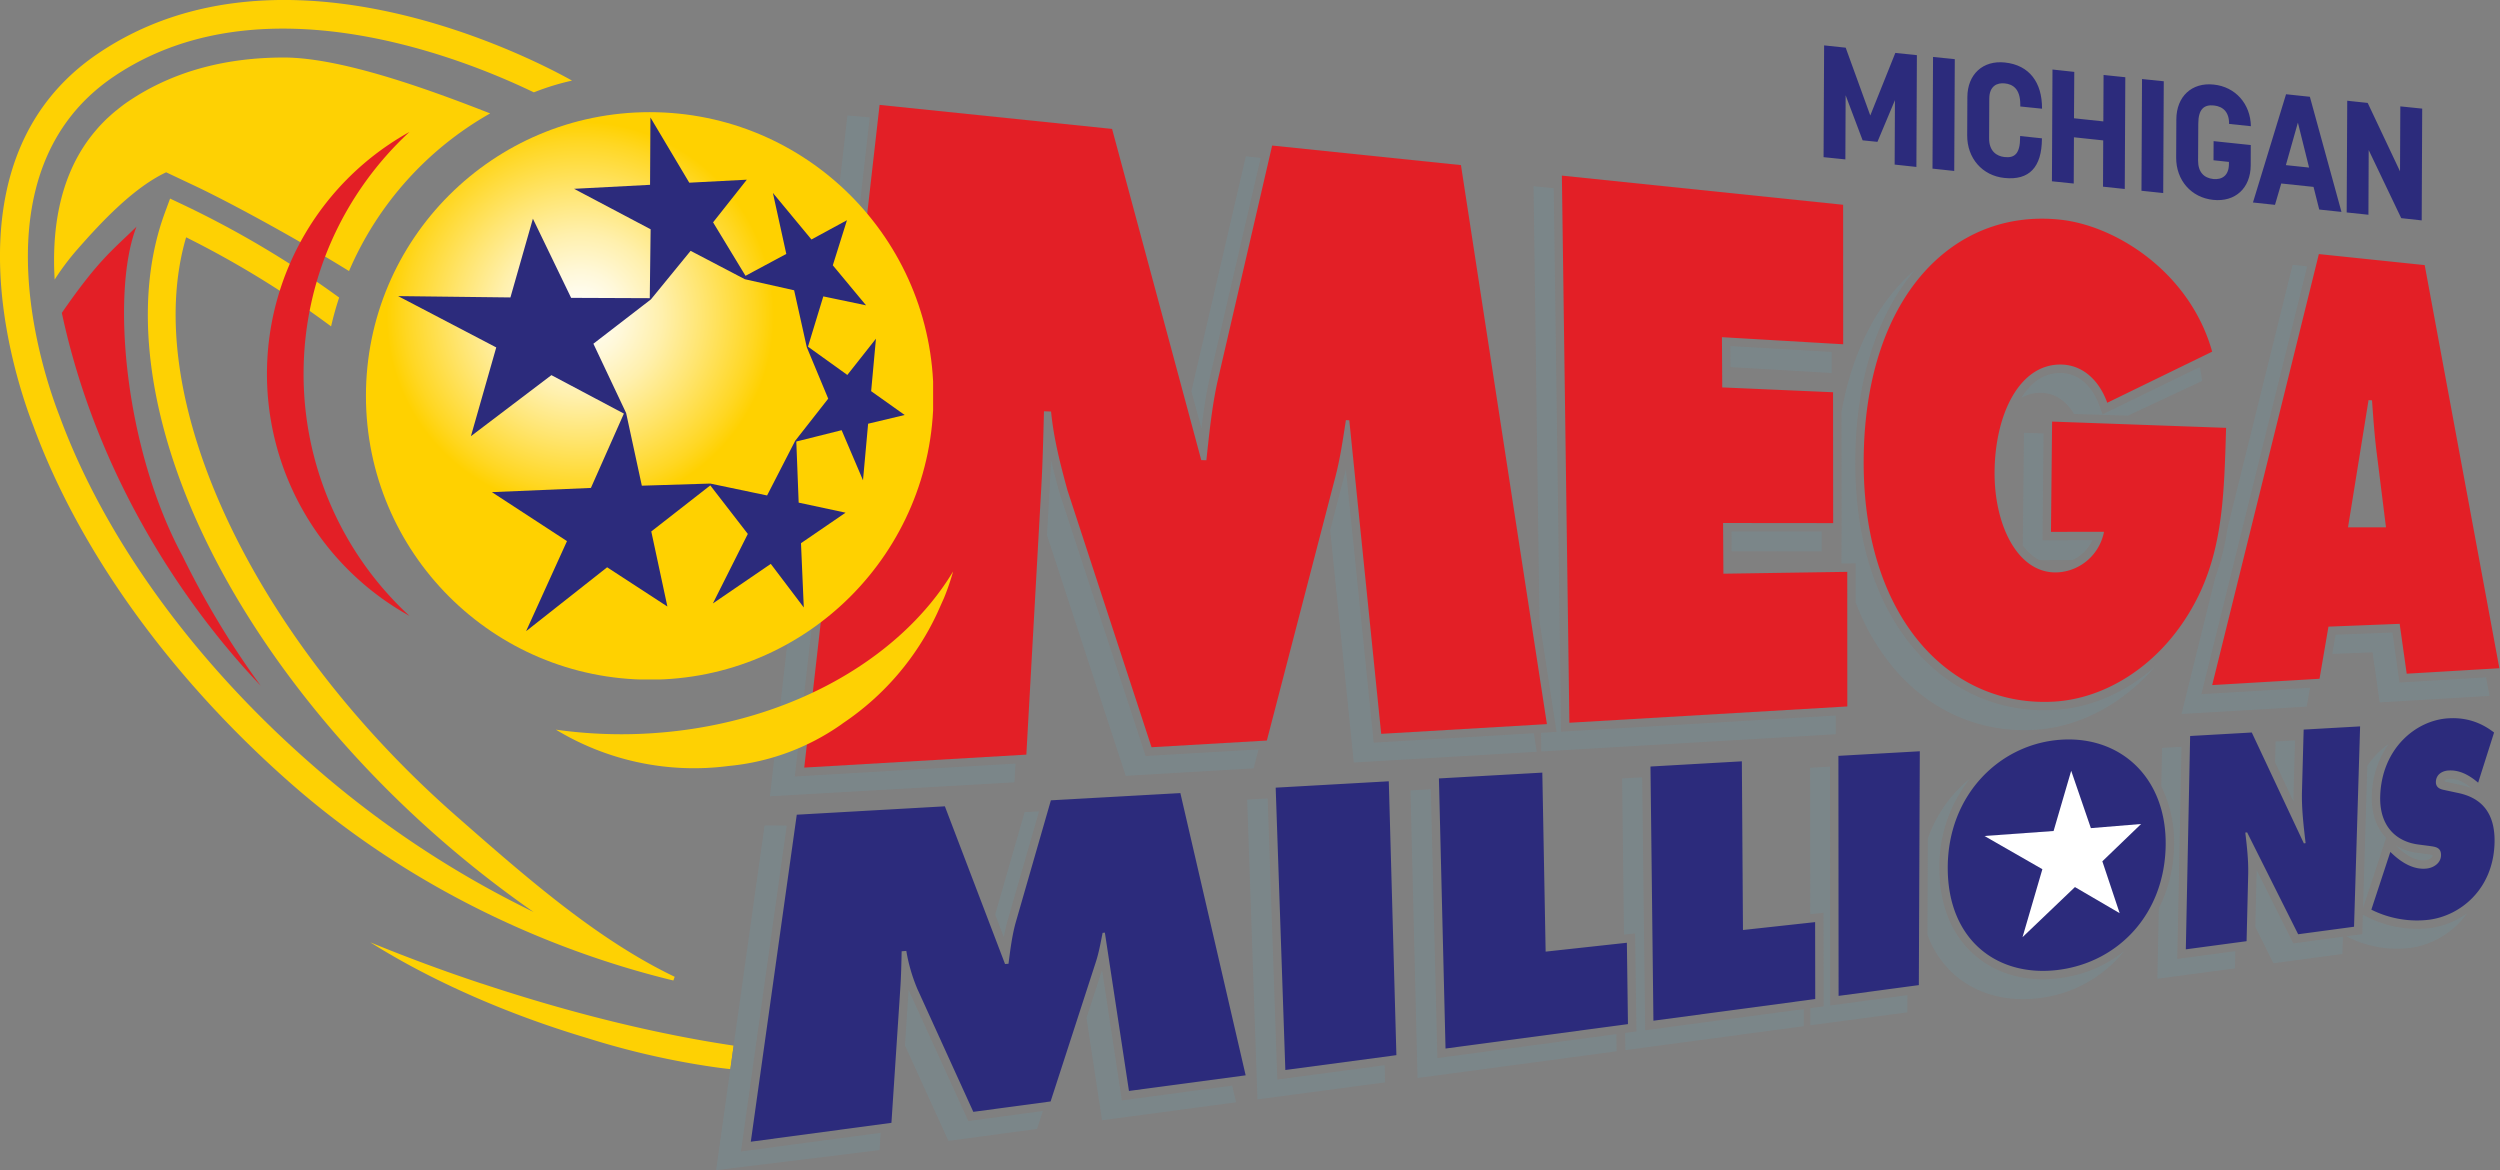 <svg xmlns="http://www.w3.org/2000/svg" width="447.2" height="209.37"><rect width="100%" height="100%" fill="#808080" stroke="none"/><defs><clipPath id="d" clipPathUnits="userSpaceOnUse"><path d="M0 0h336v158H0Z"/></clipPath><clipPath id="b" clipPathUnits="userSpaceOnUse"><path d="M0 0h448v210.667H0Z"/></clipPath><clipPath id="a" clipPathUnits="userSpaceOnUse"><path d="M65.459 70.817c0 28.038 22.729 50.762 50.76 50.762 28.036 0 50.76-22.724 50.76-50.762 0-28.03-22.724-50.754-50.76-50.754-28.031 0-50.76 22.724-50.76 50.754"/></clipPath><radialGradient id="c" cx="-77.9" cy="865.27" r="1.67" fx="-77.9" fy="865.27" gradientTransform="matrix(17.704 0 0 -17.704 1457.002 15361.005)" gradientUnits="userSpaceOnUse" spreadMethod="pad"><stop offset="0" style="stop-opacity:1;stop-color:#fff"/><stop offset=".07" style="stop-opacity:1;stop-color:#fffdf4"/><stop offset=".2" style="stop-opacity:1;stop-color:#fff8d9"/><stop offset=".37" style="stop-opacity:1;stop-color:#fff0ad"/><stop offset=".56" style="stop-opacity:1;stop-color:#ffe570"/><stop offset=".79" style="stop-opacity:1;stop-color:#ffd723"/><stop offset=".88" style="stop-opacity:1;stop-color:#ffd100"/><stop offset="1" style="stop-opacity:1;stop-color:#ffd100"/></radialGradient></defs><path d="M64.664 132a229 229 0 0 1-14.984-5.551c8.062 5.086 18.3 9.637 29.207 12.879a108 108 0 0 0 14.625 3.508c1.687.277 3.004.473 4.5.633l.441-3.153c-10.164-1.515-21.629-4.281-33.789-8.324" style="fill:#fed103;fill-opacity:1;fill-rule:nonzero;stroke:none" transform="scale(1.333)"/><path d="m232.371 73.973 12.09.015v-2.672l-12.102-.007zm14.754-2.649-.016 4.289 1.907-.019v5.234a30.1 30.1 0 0 0 5.422 9.188c4.531 5.168 10.597 7.964 17.21 7.964q.733 0 1.465-.046c5.946-.368 11.699-3.442 16.035-8.43-3.902 3.406-8.574 5.476-13.375 5.762-.484.031-.972.043-1.453.043-6.621 0-12.691-2.789-17.211-7.965-5.328-6.082-8.148-14.828-8.14-25.282 0-10.769 2.843-19.808 8.047-25.882l-.45.375c-4.804 4.336-8.039 10.824-9.449 18.726l.016 16.043zm34.598-16.898c-.969-2.653-2.77-4.242-4.934-4.371a5.4 5.4 0 0 0-4.125 1.574 8.5 8.5 0 0 0-1.391 1.742 5.24 5.24 0 0 1 2.852-.652c1.703.105 3.172 1.125 4.199 2.832l7.231.226 9.968-4.664-.257-1.562-.09-.289-13.028 6.343zm-147.016 71.347c.137-.761.301-1.519.512-2.261l4.215-14.633-1.938.109-3.949 13.735z" style="fill:#7b8689;fill-opacity:1;fill-rule:nonzero;stroke:none" transform="scale(1.333)"/><path d="m271.598 58.074-.149 15.125c.246.332.5.637.778.903.421.421.906.781 1.433 1.062l4.461-.008a5.5 5.5 0 0 0 2.672-2.668l-6.699.016.136-14.34zm-62.715 40.145-2.086.121.031 2.504 39.524-2.317v-2.511l-36.864 2.168-.988-72.922-2.707-.278.793 58.313zm23.34-48.957 13.582.8v-2.828l-13.598-.793zm99.449 56.535v-.024c-1.125-.929-2.098-1.328-3.09-1.253-.187.015-.496.074-.562.339l.316.075 1.801.39c.5.102 1.027.254 1.535.465zm-6.133 9.637c.008 0 .883-.129.906-.676v-.024l-.39-.066-1.649-.219a7.4 7.4 0 0 1-2.926-1.004l.426.407c1.285 1.175 2.508 1.714 3.633 1.582m-5.336-3c-1.199-1.239-1.992-3.075-1.918-5.649a12.46 12.46 0 0 1 2.25-6.945 11.3 11.3 0 0 0-2.851 2.926l-.582 19.078zm-22.926-34.957-4.531 18.335 16.801-.988.441-2.535-14.578.859 14.199-57.402-1.953-.203-8.707 35.195a36 36 0 0 1-1.664 6.739zm23.77 7.402-7.629.297-.441 2.574 5.406-.211.953 6.715 14.742-.871-.465-2.485-11.617.692zm-13.262 22.707a28 28 0 0 1 0-1.41l.188-6.824-2.602.152-.074 2.789zm-138.898-7.02-15.153.887-11.558-35.324a134 134 0 0 1-1.145-4.418 162 162 0 0 1-.172 3.766l-.355 6.351 10.562 32.285 17.161-1.004.66-2.55zm107.625 30.684c-.805.105-1.598.164-2.371.164-3.547 0-6.75-1.133-9.196-3.277-3.105-2.723-4.726-6.809-4.695-11.813a18.97 18.97 0 0 1 4.094-11.828c-2.535 2.035-4.5 4.801-5.641 8.027l-.051 12.899a13.16 13.16 0 0 0 3.621 5.379c2.446 2.144 5.649 3.277 9.204 3.277q1.16 0 2.363-.164a17.18 17.18 0 0 0 11.199-6.273 17.3 17.3 0 0 1-8.527 3.601zm-70.676-32.852-21.492 1.262-3.742-36.683q-.16.734-.356 1.457l-1.746 6.718 3.172 31.172 24.547-1.441-.383-2.492zm14.934 39.856-.399-33.945-2.691.152.246 20.961 1.496-.164.18 13.156-1.524.199.031 2.305 23.946-3.211v-2.301zm86.976-11.652-4.926-9.848v.547l-.172 7.086 2.438 4.875 9.246-1.246.074-2.317zm18.383-2.063a14.77 14.77 0 0 1-8.438-1.48l-.613-.321-.074 2.617-2.145.286.172.089a14.75 14.75 0 0 0 8.438 1.469c2.742-.367 5.66-1.918 7.582-4.625a11.24 11.24 0 0 1-4.922 1.965m-133.242 17.449-.879-36.082-2.731.16.946 38.594 26.715-3.586-.032-2.301zm99.289-13.312.57-28.461-2.609.148-.106 5.153a17 17 0 0 1 1.711 8.035 19.16 19.16 0 0 1-2.039 8.34l-.195 9.449 10.41-1.387.051-2.316-7.797 1.047zm-46.574 6.25-.024-32.047-2.668.148.016 19.657 1.777-.196.024 12.559-1.786.238v2.301l13.012-1.738.008-2.309zm-109.329-32.453-29.617 1.73 10.059-88.453-3-.254-10.395 91.363 32.813-1.875zm-36.839 52.05 6.144-43.734-2.976-.023-6.504 46.261 21.929-2.691.149-2.324zm61.793-97.019c.277-2.281.601-4.555 1.097-6.723l6.852-29.593-1.992-.211-7.305 31.515zm10.179 87.367-1.293-37.726-2.75.156 1.379 40.23 17.129-2.285-.059-2.305zm-20.859 2.797-2.656-17.504-2.09 6.441 2.086 13.723 17.984-2.406-.519-2.242zm-20.609 2.758-7.876-17.285-.128-.344v.012l-.493 7.48 5.832 12.809 11.899-1.606.777-2.406-10.011 1.348z" style="fill:#7b8689;fill-opacity:1;fill-rule:nonzero;stroke:none" transform="scale(1.333)"/><path d="m118.035 14.078 31.199 3.223 11.969 44.445.684.016c.383-3.547.758-7.305 1.531-10.731l7.297-31.5 25.336 2.625 11.535 75.016-22.238 1.305-4.282-42.079-.453-.019c-.402 2.594-.785 5.277-1.453 7.762l-9.156 35.234-15.473.898-11.289-34.5c-.976-3.57-1.844-6.949-2.195-10.55l-.953-.032c-.09 3.375-.168 6.856-.36 10.223l-2.004 35.852-29.804 1.738zm91.559 9.488 37.742 3.914.008 18.719-16.27-.953.039 6.742 14.871.649.016 17.562-14.773-.015.043 6.804 16.621-.25.007 18.063-37.296 2.187zm89.133 33.848c-.286 9.621-.43 17.637-5.2 25.223-4.371 6.996-11.175 11.097-17.82 11.511-6.758.411-13.066-2.183-17.758-7.546-4.816-5.504-7.863-13.844-7.855-24.54 0-21.988 11.851-34.124 26.363-32.585 7.574.808 17.438 7.125 20.402 17.714l-14.078 6.856c-1.156-3.188-3.375-4.969-5.926-5.117-5.82-.317-9.152 6.675-9.195 14.422-.051 7.027 3.039 13.546 8.281 13.464a6.714 6.714 0 0 0 6.403-5.453l-7.117.008.152-14.797 23.34.84zm16.363 13.348 2.754-17.071.465.032c.171 2.39.343 4.851.652 7.238l1.223 9.801h-5.102zm-2.625 13.328 9.555-.375.945 6.691 12.433-.734-10.019-54.098-14.203-1.48-14.313 57.84 14.403-.848z" style="fill:#e31f26;fill-opacity:1;fill-rule:nonzero;stroke:none" transform="scale(1.333)"/><path d="m171.188 105.699 15.179-.855 1.02 36.75-14.903 1.992zm21.906-1.238 13.875-.781.445 24.023 10.902-1.191.145 10.918-24.481 3.277zm28.39-1.598 12.262-.699.149 22.637 9.683-1.059.016 10.32-21.715 2.911zm25.219-1.433 10.922-.614-.129 31.379-10.769 1.446zm47.199-2.664 8.274-.469 6.988 14.879.234-.031c-.261-2.258-.546-4.598-.488-6.938l.227-8.301 7.574-.429-.813 26.886-7.5 1.008-6.847-13.668-.246.024c.226 1.914.429 3.699.39 5.55l-.218 9.024-8.153 1.094zm26.864 15.558.371.344c1.289 1.184 2.847 2.078 4.527 1.883.715-.074 1.859-.586 1.906-1.754.039-1.164-.906-1.164-1.566-1.277l-1.449-.188c-2.871-.359-5.274-2.332-5.145-6.508.203-6.375 4.793-10.195 9.18-10.433 2.25-.129 4.269.488 6.098 1.91l-2.137 6.73c-1.172-1-2.512-1.758-4.051-1.629-.637.047-1.574.426-1.621 1.5-.02.977.871 1.051 1.41 1.172l1.606.344c2.964.629 5.019 2.535 4.851 6.855-.23 6.036-4.512 9.579-8.766 10.149a13.67 13.67 0 0 1-7.761-1.352zm-213.844-4.996 19.875-1.125 8.074 21.164.465-.039c.234-1.812.465-3.734.961-5.519l4.726-16.411 17.375-.972 8.762 37.875-15.66 2.097-3.234-21.246-.305.032c-.262 1.339-.512 2.742-.953 4.054l-6.024 18.571-10.371 1.394-7.523-16.527a23 23 0 0 1-1.469-5.071l-.625.051c-.035 1.68-.074 3.406-.187 5.078l-1.184 17.942-18.871 2.535zM276.75 99.254c-8.242.449-15.316 7.269-15.375 17.078-.059 9.938 6.809 14.91 14.984 13.801 7.84-1.051 14.086-7.379 14.258-16.606.172-9.097-5.961-14.715-13.875-14.273" style="fill:#2c2b7c;fill-opacity:1;fill-rule:nonzero;stroke:none" transform="scale(1.333)"/><path d="m275.578 111.516 2.363-8.082 2.641 7.695 6.742-.555-5.203 5.008 2.324 6.961-6-3.504-7.035 6.723 2.664-9.121-7.773-4.457z" style="fill:#fff;fill-opacity:1;fill-rule:nonzero;stroke:none" transform="scale(1.333)"/><g clip-path="url(#a)"><g clip-path="url(#b)"><path d="M49.094 15.047h76.125v76.129H49.094Z" clip-path="url(#d)" style="fill:url(#c);stroke:none" transform="scale(1.333)"/></g></g><path d="M86.168 98.469a63 63 0 0 1-11.574-.555 35.77 35.77 0 0 0 23.183 4.875 31.37 31.37 0 0 0 15.067-5.535l.332-.242a36.16 36.16 0 0 0 12.586-14.715l.547-1.223.089-.203.278-.613c.476-1.164.883-2.36 1.222-3.57-7.285 12.14-23.07 20.953-41.73 21.781" style="fill:#fed103;fill-opacity:1;fill-rule:nonzero;stroke:none" transform="scale(1.333)"/><path d="m116.902 52.5.645-7.051-3.84 4.867-5.281-3.793 2.058-6.75 5.735 1.2-4.461-5.371 1.898-6.051-4.765 2.586-5.172-6.246 1.797 8.183-5.473 2.938-4.352-7.176 4.524-5.723-7.719.403-5.211-8.75-.051 9.035-10.203.535 10.278 5.43-.114 9.246-10.554-.043-5.129-10.621-3.016 10.566-15.074-.18 13.172 6.887-3.399 11.91 10.801-8.191 9.727 5.16-4.426 9.977-13.289.562 10.078 6.574-5.488 12.086 10.875-8.574 8.086 5.266-2.161-10.075 7.918-6.179 5.036 6.511-4.688 9.329 7.77-5.309 4.429 5.848-.375-8.625 5.981-4.094-6.293-1.348-.317-8.199 6.082-1.523 2.868 6.722.687-7.59 4.906-1.171-4.5-3.196zm-10.199 6.66-3.765 7.328-7.622-1.597-9.187.285-2.106-9.75-4.394-9.301 7.723-5.953 5.324-6.512 7.277 3.809 6.613 1.484 1.696 7.629 2.879 6.914z" style="fill:#2c2b7c;fill-opacity:1;fill-rule:nonzero;stroke:none" transform="scale(1.333)"/><path d="M18.316 30.422c-3.437 8.742-1.66 29.699 6.188 44.211A115.6 115.6 0 0 0 34.98 92.016C24.66 81.188 12.961 63.789 8.297 41.984c4.969-7.191 6.851-8.445 10.019-11.562" style="fill:#e31f26;fill-opacity:1;fill-rule:nonzero;stroke:none" transform="scale(1.333)"/><path d="M71.625 12.398a34 34 0 0 1 5.137-1.582c-4.5-2.527-38.551-20.613-63.629-3.617-21.172 14.34-10.934 44.102-8.68 49.899 6.168 16.824 18.473 33.898 34.652 48.097 15.696 13.77 34.223 22.246 51.254 26.383l.18-.5c-10.445-5.004-19.926-13.336-29.309-21.57-27.57-24.196-42.488-56.414-36.253-77.664A129 129 0 0 1 44.43 43.801q.45-1.968 1.082-3.871a131.4 131.4 0 0 0-20.836-12.407l-1.852-.875-.707 1.918c-4.058 11.012-2.664 25.411 3.938 40.555 6.609 15.149 18.226 30.492 32.699 43.199a146 146 0 0 0 12.855 10.067 133 133 0 0 1-30.031-20.02C25.867 88.574 13.934 72.039 7.965 55.762c-2.086-5.356-11.543-32.723 7.273-45.465C22.266 5.535 30.211 3.84 37.965 3.84c14.019 0 27.414 5.535 33.668 8.551z" style="fill:#fed103;fill-opacity:1;fill-rule:nonzero;stroke:none" transform="scale(1.333)"/><path d="M65.773 15.219c-7.851-3.078-19.851-7.5-27.687-7.5-8.078 0-15.09 1.98-20.852 5.879-.406.269-.824.578-1.312.968l-.336.27-.055.043c-.269.226-.539.449-.824.715l-.141.125-.257.234c-.297.301-.598.598-.899.922-.18.187-.344.383-.519.586l-.02.027c-.336.391-.656.789-.961 1.203l-.121.164-.074.106c-3.856 5.43-4.762 12.211-4.379 18.555a34 34 0 0 1 3.051-4.059c3.105-3.539 7.476-8.25 11.91-10.336l2.969 1.402.961.454c5.062 2.398 14.222 7.437 20.609 11.398a44.4 44.4 0 0 1 18.93-21.148z" style="fill:#fed103;fill-opacity:1;fill-rule:nonzero;stroke:none" transform="scale(1.333)"/><path d="M40.738 50.176c0-12.824 5.477-24.383 14.207-32.469A37.14 37.14 0 0 0 35.824 50.18a37.13 37.13 0 0 0 19.121 32.468 44.13 44.13 0 0 1-14.207-32.472" style="fill:#e31f26;fill-opacity:1;fill-rule:nonzero;stroke:none" transform="scale(1.333)"/><path d="m244.785 6.09 2.895.308 3.3 9.098 3.36-8.394 2.894.3-.066 15-2.918-.316.039-8.645-2.348 5.594-1.988-.203-2.281-6.051-.035 8.61-2.926-.301zm14.617 1.551 2.918.3-.074 15-2.918-.312.074-14.992zm4.582 10.523.024-5.144c.015-3.043 2.078-4.95 5.031-4.633 3.301.343 5.004 2.699 4.988 6.164v.035l-2.918-.297v-.227c.016-2.203-1.062-2.765-2.078-2.871-1.019-.113-2.078.329-2.082 2.055l-.023 5.316c-.008 1.762 1.051 2.399 2.062 2.512 1.348.153 2.098-.433 2.098-2.625v-.195l2.926.308v.09c-.024 3.758-1.68 5.586-5.039 5.227-2.961-.305-5.004-2.652-4.989-5.715m11.446-8.836 2.925.317-.039 6.226 3.938.418.031-6.23 2.918.304-.074 14.996-2.918-.308.027-6.211-3.929-.418-.028 6.207-2.926-.301zm12.015 1.277 2.918.301-.074 15-2.918-.308.074-15zm4.582 10.524.024-5.125c.015-3.059 2.078-4.973 5.015-4.656 2.926.3 4.938 2.601 4.989 5.586l-2.926-.305c.016-1.598-.809-2.34-2.031-2.477-1.313-.136-2.102.465-2.102 2.461l-.027 4.934c0 1.531.769 2.332 2.039 2.476 1.078.106 2.101-.375 2.101-2.039v-.257l-2.07-.223.012-2.566 4.988.523-.008 2.723c-.015 3.062-2.078 4.953-5.039 4.636-2.941-.308-4.98-2.625-4.965-5.691m14.746-8.484 3.196.339 4.242 15.45-2.984-.317-.766-3.039-4.332-.457-.84 2.867-2.957-.316zm3.09 9.839-1.5-6.031-1.613 5.703zm5.114-8.968 2.753.293 4.336 9.179.043-8.715 2.934.301-.066 15-2.747-.301-4.367-9.136-.035 8.679-2.918-.308.074-15z" style="fill:#2c2b7c;fill-opacity:1;fill-rule:nonzero;stroke:none" transform="scale(1.333)"/></svg>